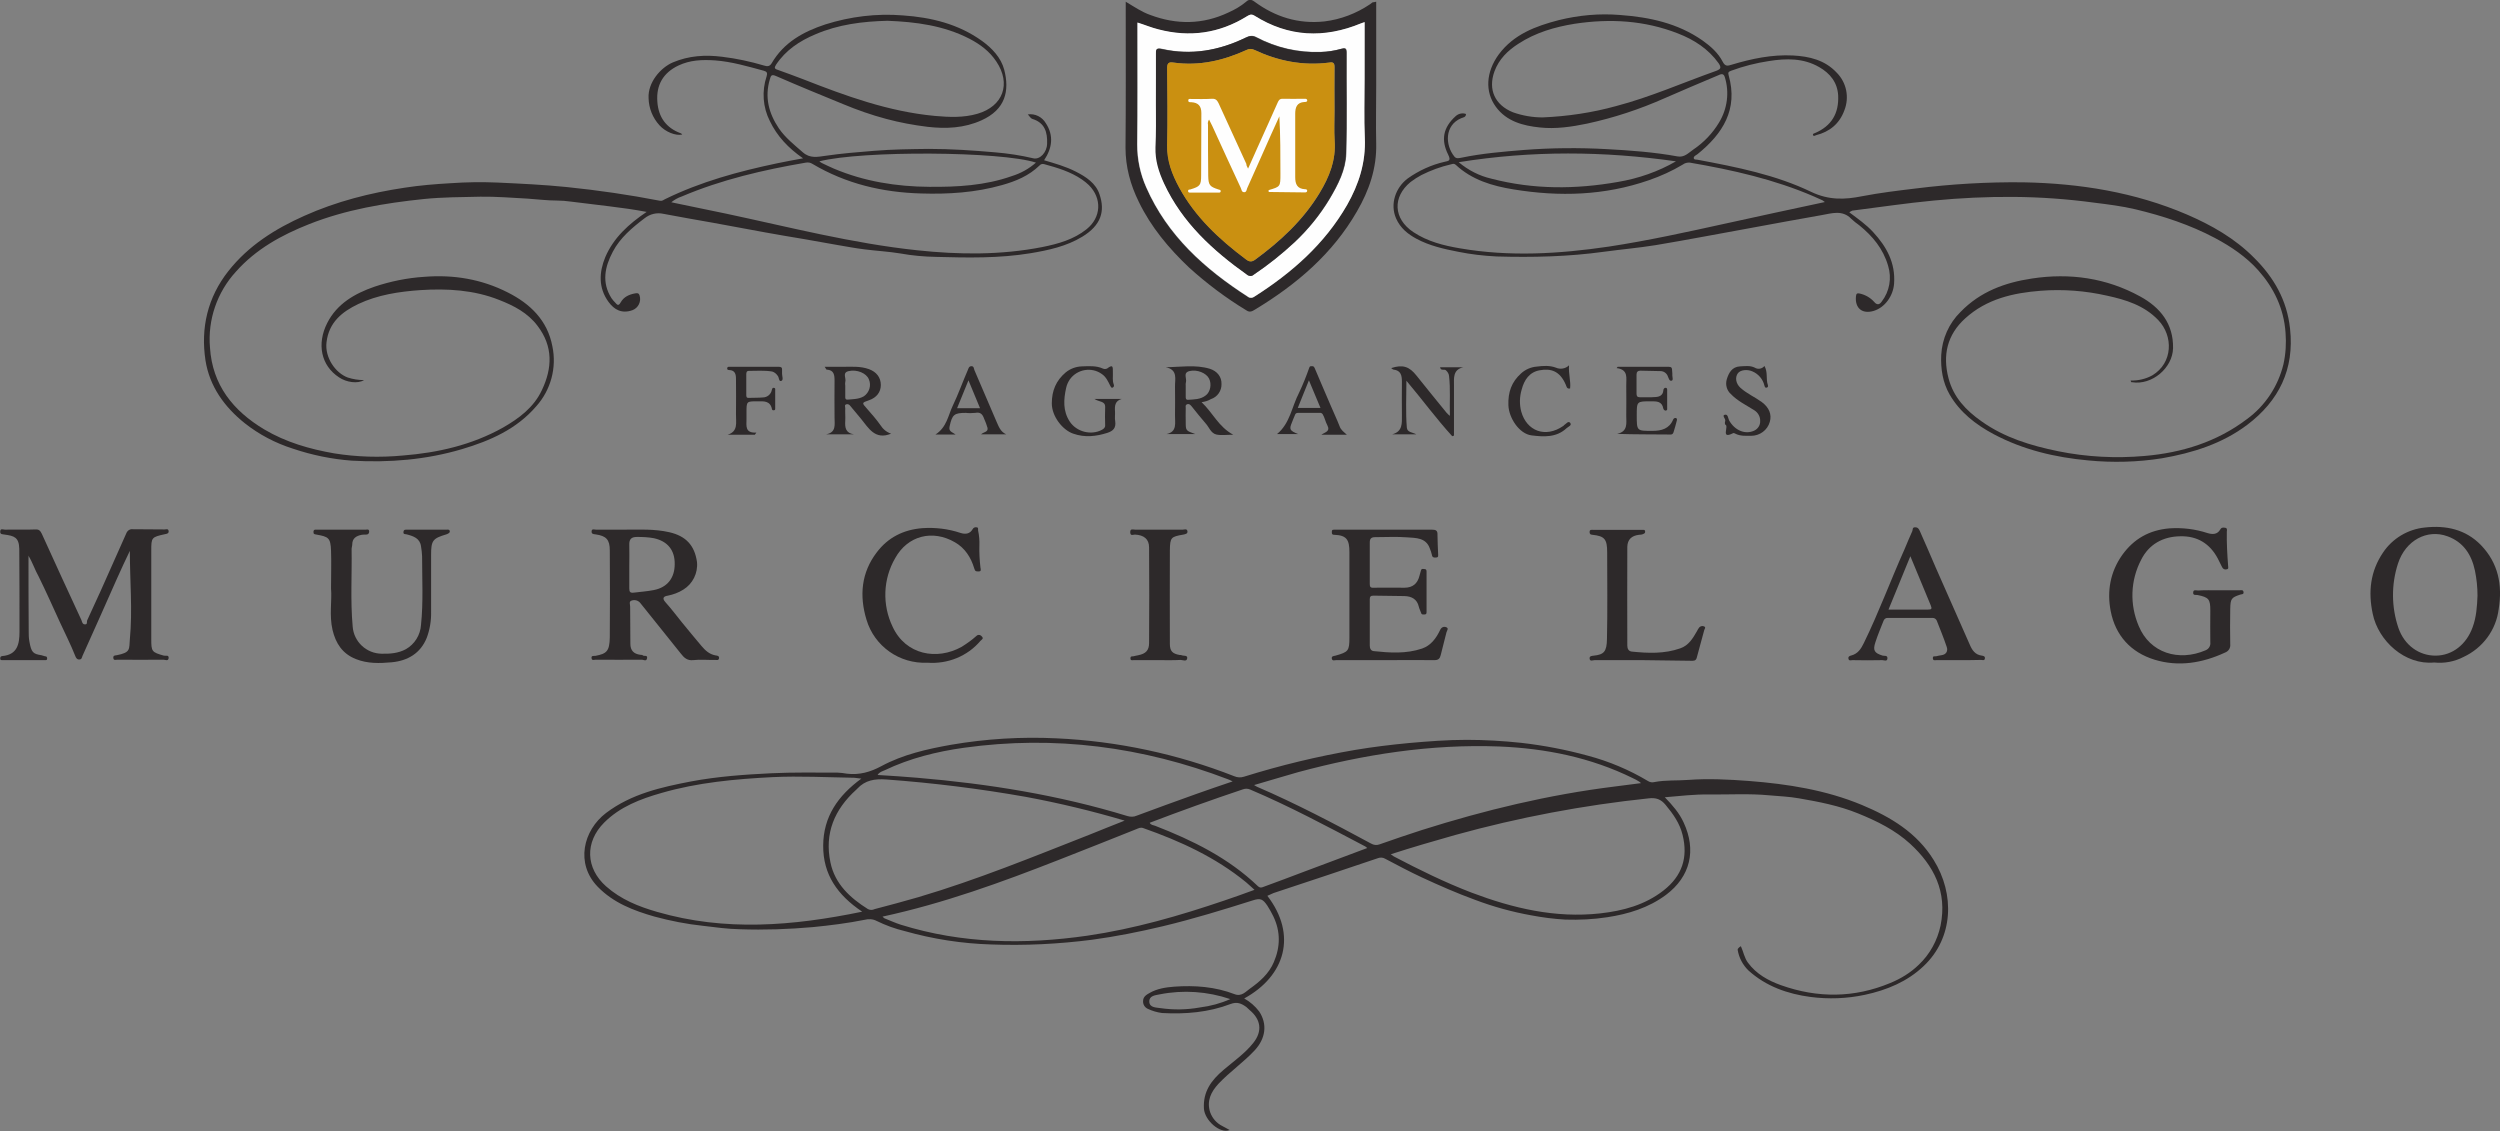 <svg xml:space="preserve" style="enable-background:new 0 0 1166.8 527.9;" viewBox="0 0 1166.8 527.9" y="0px" x="0px" xmlns:xlink="http://www.w3.org/1999/xlink" xmlns="http://www.w3.org/2000/svg" id="Layer_1" version="1.1">
<rect x="0" y="0" width="1166.8" height="527.9" fill="#808080" stroke="none"/>
<style type="text/css">
	.st0{fill:#2D292A;}
	.st1{fill:#CA9011;}
	.st2{fill:#FEFEFE;}
</style>
<path d="M812.5,441.6c1.2,2.6,1.6,5.4,3.3,7.7c3.9,5.3,9.5,8.4,15.4,10.5c17.1,6.1,34.2,6,51-1c4.9-2,9.5-4.8,13.3-8.5
	c5.2-4.9,8.7-11.3,10.2-18.3c3.2-15.8-3.1-28-14.2-38.2c-7-6.4-15.5-10.6-24.4-14.2s-18.2-5.4-27.5-7c-4.5-0.8-9.2-1-13.8-1.4
	c-9.4-0.9-18.8-0.3-28.3-0.4c-6.7-0.1-13.4,0.7-20.5,1.3c3.6,3.7,6.8,7.4,8.8,11.8c6,12.9,3.2,25.2-8.3,33.8
	c-8.1,6-17.5,8.9-27.4,10.4c-6.5,1-13,1.3-19.5,1.1c-5.4-0.3-10.7-1-16-2c-8.9-1.6-17.6-4-26.1-7.2c-8.5-3.1-16.7-6.7-24.9-10.5
	c-5.8-2.7-11.4-5.7-17.1-8.7c-1-0.6-2.2-0.7-3.3-0.3c-16.2,5.5-32.5,10.9-48.8,16.3c-1,0.4-1.9,0.8-2.9,1.3
	c14,18.2,8.4,37.4-10.8,47.9c2.7,1.5,5.1,3.6,7,6.1c3.9,5.9,3,12.6-2.1,18.1s-11.6,10-16.9,15.6c-3.5,3.8-5.6,8-3.9,13.3
	c1,2.8,3,5.1,5.6,6.4c1.2,0.7,2.3,1.3,3.5,1.9c-4.5,1.9-11.6-4.5-12-9.9c-0.5-8,3.4-13.3,9.2-18.2c4.7-4,9.9-7.6,13.8-12.5
	c4.5-5.6,3.5-11.1-1.7-15.4c-0.5-0.4-1-1-1.5-1.4c-2.2-1.6-4.3-2.6-7.4-1.4c-10.2,3.9-21,4.8-31.9,4.2c-2.4-0.3-4.7-1-6.8-2
	c-1.4-0.7-2.2-2.1-2.1-3.6c0-2.1,1.7-3,3.1-3.8c3.5-2,7.5-2.6,11.4-2.9c9.6-0.7,19.1,0,28.2,3.5c3.3,1.3,5.3-1.3,7.2-2.6
	c4.5-3.2,8.8-6.9,11.1-12.3c3.1-7.2,3.2-14.3-0.2-21.4c-0.8-1.7-1.8-3.4-2.8-5c-2.1-3.1-3.2-3.6-6.7-2.5
	c-13.9,4.4-27.9,8.7-42.1,12.1c-10.9,2.6-21.9,4.8-33,6.3c-15.6,2-31.4,2.8-47.1,2.2c-13.6-0.4-27.1-2.5-40.2-6.2
	c-4.6-1.1-9-2.7-13.3-4.8c-1.7-0.9-3.7-1-5.6-0.5c-8,1.6-16,2.6-24.1,3.4c-11.3,1-22.7,1.4-34,1c-5.8-0.1-11.5-0.9-17.3-1.6
	c-7.6-0.8-15.2-2.3-22.6-4.3c-9.8-2.8-19.2-6.4-26.5-13.9c-10.5-10.8-6.9-26.3,3.9-34.5c11.8-8.9,25.7-12,39.7-14.7
	c12.3-2.3,24.8-3.2,37.3-3.8c10.3-0.5,20.7-0.3,31-0.3c1.5,0.1,2.9,0.2,4.4,0.5c5.8,0.7,11-0.8,16-3.5c10.2-5.5,21.4-8,32.6-10
	c16.3-2.8,32.8-3.8,49.2-3c28.4,1.3,56.5,7.3,83,17.7c1.4,0.6,3,0.7,4.5,0.2c17-5.3,34.3-9.5,51.9-12.5c8.3-1.4,16.6-2.4,25-3.2
	c9-0.8,18-1.5,27-1.5c8.5,0,17,0.5,25.5,1.4c10.5,1.2,20.9,3.2,31.1,6c9.8,2.6,19.3,6.6,28,11.8c0.9,0.6,2,0.8,3.1,0.5
	c5.2-1,10.5-0.6,15.8-1c9.4-0.7,18.9-0.2,28.3,0.5c18,1.4,35.9,4.2,52.7,11.2c13.4,5.6,25.6,12.9,33.5,25.7
	c9.9,15.9,9.3,36.3-4.7,49.5c-7.7,7.3-17.2,11.2-27.4,13.4c-8.4,1.8-17,2.1-25.4,1c-10.6-1.4-20.7-4.9-28.9-12.3
	c-2.7-2.6-4.5-6-5.1-9.7C810.9,442.9,811.5,442.2,812.5,441.6z M402.4,425.5c-11.5-7.7-18.3-17.3-18.2-30.9
	c0.1-13.5,6.9-23.2,17.8-31.2c-1.5-0.2-2.4-0.3-3.3-0.4c-12.7-0.2-25.4-0.9-38.1-0.3c-17.5,0.9-35,2.5-51.9,7.4
	c-9.8,2.8-19.3,6.4-26.7,13.8c-9.1,9.1-8.7,21.3,0.9,29.8c6.9,6.1,15.1,9.4,23.8,11.9C338.4,434.8,370,432.2,402.4,425.5z
	 M524.9,383c-15.2-4.5-30.6-8.2-46.2-11.1c-21.5-3.8-43.2-6.5-65-8.1c-5.4-0.4-9.9,0.3-13.6,4.3c-0.1,0.1-0.3,0.3-0.4,0.4
	c-10.2,9.2-15,20.4-12.1,34.1c2.1,10,9.2,16.5,17.5,21.7c1,0.5,2.1,0.5,3.1,0c6.8-1.8,13.7-3.6,20.5-5.6
	c27.4-8.1,53.7-18.9,80.2-29.3C513.9,387.4,519,385.3,524.9,383L524.9,383z M649.1,398.7c0.5,0.4,0.9,0.7,1.4,1
	c11.8,6.2,23.8,12.1,36.3,16.9c19.3,7.3,39.1,12,60,9.7c10.7-1.2,20.9-3.9,29.6-10.7s11.5-15.4,8.9-25.9c-1.3-5.4-4.4-9.8-7.9-14
	c-2.2-2.7-4.5-3.5-7.9-3.1c-30.5,3.2-60.7,8.9-90.3,17.1C669.3,392.5,659.3,395.4,649.1,398.7L649.1,398.7z M411.9,427.8
	c0.5,0.5,0.7,0.7,0.9,0.8c2.6,1,5.1,2.2,7.7,3c28.6,8.9,57.7,9.3,87,5.1c21.9-3.2,43-9.3,63.9-16.4c4.6-1.5,9.1-3.2,14.1-5
	c-1.6-1.4-2.7-2.5-3.9-3.5c-14.3-11.7-30.7-19.2-48-25.3c-1.3-0.5-2.3,0.1-3.3,0.5c-12,4.8-24.1,9.6-36.1,14.3
	C467.4,411.8,440.5,421.6,411.9,427.8L411.9,427.8z M585.3,366.4c1,0.6,1.3,0.8,1.6,0.9c18.1,7.8,35.6,17,53,26.4
	c1.2,0.7,2.6,0.9,3.9,0.4c6.6-2.3,13.2-4.6,19.8-6.7c29.4-9.3,59.2-16.5,89.9-20.3c4-0.5,8-1,12.4-1.6c-0.7-0.6-0.9-0.8-1.2-0.9
	c-0.8-0.5-1.7-1-2.6-1.4c-19.7-9.7-40.7-13.9-62.4-14.8c-31.9-1.2-63.1,3.7-93.9,12C599.3,362.2,592.7,364.3,585.3,366.4
	L585.3,366.4z M575.3,364.7c-1-0.5-1.6-0.8-2.2-1c-39.8-15.2-80.9-20.6-123.2-14.7c-12.8,1.8-25.3,4.9-37,10.5
	c-1.1,0.5-2.5,0.8-3.3,2.2c3.3,0.2,6.3,0.4,9.4,0.6c3,0.2,6.1,0.5,9.1,0.7c33.3,2.8,66.2,8.1,98.2,17.9c1.4,0.4,2.9,0.4,4.2-0.2
	c9.3-3.4,18.6-6.9,28-10.2C564,368.5,569.5,366.7,575.3,364.7L575.3,364.7z M536.6,384c0.5,1.1,1.7,1.1,2.5,1.4
	c17.5,6.8,34.2,15,48,28.2c1.1,1,1.9,0.6,2.9,0.2c6.3-2.3,12.7-4.7,19-7.1l29.1-10.9c-0.3-0.3-0.6-0.6-1-0.8
	c-17.7-9.3-35.2-18.7-53.6-26.5c-1.1-0.5-2.3-0.5-3.4-0.1C565.5,373.3,551,378.5,536.6,384z M574.2,466.3c-10.6-3.6-22-4.4-33-2.2
	c-2,0.4-4.9,0.6-4.8,3.4s3.1,2.7,5.1,3c6.2,0.9,12.4,0.8,18.5-0.3C564.9,469.6,569.7,468.3,574.2,466.3L574.2,466.3z" class="st0"></path>
<path d="M301.8,98.9c-5.8-1.1-11.5-1.9-17.3-2.6c-6-0.7-12-1.5-18-2.2c-2.2-0.3-4.4-0.5-6.6-0.5
	c-4.6,0-9.1-0.6-13.7-0.9c-7.3-0.4-14.7-1-22-0.9c-8.8,0.2-17.7,0.2-26.5,1.1c-18.2,1.9-36.2,4.9-53.4,11.7
	c-12.9,5.1-24.9,11.7-34.2,22.2c-8.8,9.6-13.2,22.5-12.1,35.4c1.1,17.5,10.8,29.5,25.3,38.2c10.1,6,21.2,9.2,32.7,11.2
	c10.6,1.7,21.3,2,32,1c16.4-1.3,32.2-4.9,46.7-13c7.5-4.3,14.4-9.4,18.2-17.5c4.9-10.3,5.3-20.4-2-30c-4.6-6.1-11-9.4-17.9-12.1
	c-11.8-4.7-24.3-5.4-36.8-4.6c-10,0.7-19.9,2.2-29,6.5c-7.5,3.6-13.7,8.5-14.8,17.8c-0.9,7.2,4.2,14.4,9.9,16.5
	c2.5,0.8,5,1.2,7.6,1.2c-2.9,1.8-8.2,1.1-11.7-1.3c-8.4-5.5-10.4-15.6-5.5-25.3c4.6-9.1,12.9-13.8,22.1-17
	c7.5-2.5,15.3-4.1,23.2-4.6c13.8-1.1,26.8,1.1,39,7.3c10.5,5.3,18.5,13,20.8,25.1c2.1,10-0.7,20.4-7.5,28
	c-9.2,10.7-21.5,16.1-34.6,20c-16.8,5-34,6.4-51.5,5.4c-9.4-0.7-18.6-2.6-27.5-5.6c-8.2-2.6-15.8-6.6-22.5-11.9
	c-9.5-7.6-16.4-17.2-18.3-29.3c-2.3-15.2,1-29.4,10.7-41.7c9.4-11.9,21.8-19.7,35.5-25.8c15-6.7,30.7-10.7,46.8-13.1
	c7.1-1.1,14.4-1.7,21.6-2.1c7.2-0.5,14.3-0.6,21.5-0.3c10.8,0.5,21.7,1,32.5,2.1c14.6,1.5,29.1,3.6,43.5,6.4
	c1.1,0.2,1.7-0.4,2.3-0.7c16.7-8.2,34.4-13,52.5-16.8c3.8-0.8,7.6-1.5,12-2.3c-6.9-4.8-12.1-10.3-15.5-17.4
	c-3.3-6.5-3.8-14-1.5-20.9c0.5-1.6,0.1-2.2-1.4-2.6c-7.4-2-14.8-4.2-22.6-4.8c-6.1-0.4-11.7-0.2-17.2,2.4
	c-7.1,3.4-10.4,9.1-9.8,16.9c0.5,7.2,4.1,12.2,10.9,14.7c0.3,0.1,0.5,0.3,0.7,0.6c-3,0.7-7.8-1.2-10.6-4.3c-3.2-3.5-5-8-5.1-12.7
	c-0.4-7.2,5.5-14.2,11.4-16.7c7.4-3.1,15-3.6,22.9-2.6c6.7,0.8,13.2,2.2,19.6,4.1c1.3,0.4,2.5,0.6,3.5-1
	c5.7-9.8,14.8-14.8,25.1-18.2c11.7-3.7,24-5.2,36.2-4.2c13.2,0.9,25.9,4,36.9,11.9c4.7,3.4,8.9,7.8,10.4,13.5
	c2.5,9.7,0.7,18.5-10.7,23.6c-8,3.6-16.4,4-25.1,3c-6.5-0.8-13-2-19.3-3.7c-6.8-1.8-13.6-4.2-20.1-6.9c-10.5-4.3-21-8.6-31.3-13.1
	c-2.1-0.9-2.4-0.3-2.9,1.5c-2.5,8.4-0.5,15.9,4.2,22.9c3,4.4,7.2,7.7,11.2,11.2c3.4,3,7,2.1,10.7,1.6c7.5-1.1,15-1.7,22.5-2.3
	c8.5-0.7,17.1-0.8,25.6-0.9c10.3,0,20.6,0.7,30.9,1.6c6,0.5,12,1.4,17.9,2.8c3,0.7,6.3-2.7,6.4-6.8c0.2-5.3-1-9.8-6.9-11.6
	c-0.7-0.2-1.2-1.1-2.1-2.1c3.4-0.5,6.7,1.2,8.4,4.1c3.8,5.8,3,11.6-0.8,17.3c5.1,1.5,10.1,2.9,14.8,5.3s9.4,5.4,11.1,10.7
	c2.6,7.7,0.8,14.3-8.1,19.7c-7.4,4.5-15.8,6.3-24.2,7.7c-14.6,2.4-29.3,2.1-44,1.7c-5.6-0.1-11.2-0.6-16.7-1.6
	c-5.5-0.9-11.1-1.2-16.6-1.9c-4.2-0.5-8.3-1.3-12.5-2c-5.3-0.9-10.5-1.9-15.8-2.8c-6-1-12-2-18-3.1c-8.1-1.5-16.3-3-24.4-4.5
	c-7.8-1.4-15.5-2.7-23.3-4.2c-3.1-0.7-6.3,0.1-8.8,2.1c-5.8,4.4-11.4,9.1-14.8,15.6c-3.7,7-5.3,14.3-0.6,21.7c0.5,0.7,1.1,1.4,1.7,2
	c0.9,1,1.5,1.9,2.6-0.1c1.4-2.5,3.9-3.7,6.9-4.2c1.2-0.2,1.6,0.1,1.9,1c0.9,2.8-0.6,5.9-3.4,6.9c-4.9,1.7-8.4-0.2-11.1-3.9
	c-4.8-6.6-4.4-13.9-1.5-20.9C286.4,110.9,293.5,104.5,301.8,98.9z M313.3,94.4l3.8,0.8c7.2,1.5,14.5,3,21.7,4.5
	c29.6,6.3,59,13.9,89.2,17.1c19.6,2.1,39.1,2.3,58.5-1.5c7.4-1.5,14.6-3.5,20.6-8.3c6.9-5.5,7.3-14.4,1.1-20.6c-1-1-2.1-1.8-3.2-2.6
	c-5.4-3.7-11.5-5.5-17.7-7.2c-0.8-0.2-1.6,0-2.1,0.6c-4.9,4.8-11.1,7.4-17.6,9.2c-12.3,3.5-25,4.3-37.7,3.9
	c-18-0.5-35-4.5-50.7-13.8c-0.9-0.6-2-0.8-3.1-0.6c-19.8,3.4-39.3,7.9-57.9,15.8C316.4,92.3,314.8,93.2,313.3,94.4L313.3,94.4z
	 M414.2,9.7c-11.7,0.3-22.9,1.7-33.6,6.3c-7.4,3.1-13.9,7.4-18.4,14.2c-0.8,1.3-0.9,1.9,0.8,2.4c4,1.4,7.9,2.9,11.9,4.4
	c19.9,7.8,39.9,15.1,61.4,17.1c6.7,0.6,13.4,0.9,19.9-1c12-3.5,15.8-14,8.8-24.4c-3.1-4.7-7.5-8-12.5-10.6
	C440.5,11.9,427.4,10.2,414.2,9.7L414.2,9.7z M382.4,75.3c0.4,0.3,0.8,0.6,1.2,0.8c1.9,0.9,3.7,1.8,5.6,2.6
	c14.2,6,29.2,8.4,44.6,8.5c13,0.1,26-0.6,38.4-5c4.2-1.3,8-3.4,11.3-6.3C467.3,70.6,402.4,70.2,382.4,75.3z" class="st0"></path>
<path d="M994.4,177.6c3.5,0.1,7-0.7,10.1-2.4c9.7-5.8,9.9-18.4,2.8-25.8c-6.6-6.9-15.2-9.5-23.9-11.4
	c-10.1-2.3-20.6-3.1-30.9-2.3c-12.9,1-25.3,3.8-35.3,12.9c-8.4,7.6-10.6,17.1-7.8,27.9c2.3,8.9,8.2,15.1,15.5,20.2
	c10.7,7.6,23,11.3,35.7,13.9c13.3,2.7,26.9,3.4,40.4,2.2c17.3-1.5,33.6-6.5,47.7-17.2c8.5-6.2,14.5-15.3,17-25.5
	c1.1-4.9,1.4-9.9,1-14.9c-0.8-11.3-5.5-20.9-12.7-29c-5.6-6.3-12.7-11.1-20.2-15.1c-11.7-6.2-24.2-10.3-37.1-13.4
	c-6.3-1.5-12.8-2.3-19.2-3.1c-12.5-1.7-25.1-2.6-37.7-2.7c-12.4-0.1-24.9,0.5-37.3,1.7c-12.7,1.2-25.3,3.1-38,4.7
	c-0.5,0.2-1,0.5-1.4,0.8c4,3,7.9,5.7,11.1,9.2c6.3,6.8,10.5,14.4,9.8,24.1c-0.4,5.6-4.2,11.1-9.5,12.7c-5.3,1.6-8.8-1.2-8.3-6.7
	c0.1-1.3,0.5-1.7,1.8-1.4c2.6,0.6,4.9,1.9,6.7,3.9c1.4,1.7,2.6,1.2,3.5-0.1c3.7-4.8,4.8-11,3-16.8c-2.3-7.9-7.2-13.8-13.5-18.9
	c-1.3-0.9-2.4-1.8-3.6-2.9c-4.2-4.4-9.2-2.6-13.9-1.8c-10.8,1.9-21.7,3.9-32.5,5.9c-15,2.7-29.9,5.6-44.9,8.1
	c-8,1.3-16.1,2-24.2,3.1c-16.6,2.3-33.3,2.7-50.1,2.2c-6.1-0.3-12.1-1-18-2.2c-6.7-1.3-13.3-2.8-19.3-6c-4.1-2.2-7.6-5-9.6-9.5
	c-3-6.8-0.2-14.5,5.4-18.7c5.2-3.7,11.1-6.4,17.3-7.8c1.6-0.4,3.1-0.3,1.6-3.3c-3.4-6.8-2.5-12.6,3.5-18c1.3-1.2,3.2-1.6,4.8-1
	c0,1.6-1.4,1.6-2.3,2c-7.7,3.3-7.5,12.5-3.1,17.9c0.9,1.1,2.2,0.7,3.3,0.5c9.6-2,19.3-2.8,29.1-3.6c12.9-1,25.8-1.1,38.6-0.4
	c11.1,0.6,22.2,1.4,33.1,3.4c3.2,0.6,5.1-1.6,7.4-3.2c4.9-3.3,9-7.6,12-12.6c3.9-6.4,4.9-14.1,2.7-21.2c-0.6-2-1.9-1.4-3.2-0.8
	c-8.3,3.5-16.6,7-24.8,10.6c-11.7,5.2-23.8,9.2-36.3,11.9c-7.2,1.5-14.7,2.6-22,1.8c-7.8-0.8-15.6-2.8-20.6-9.7
	c-5.1-7-4.6-16.2,1.4-24.4c7-9.4,17.2-13.2,28-16c9.3-2.3,19-3.2,28.6-2.4c13.7,1,26.9,3.8,38.5,11.9c3.8,2.7,7.3,5.8,9.4,9.9
	c1.2,2.3,2.3,2,4.2,1.4c9.3-2.8,18.8-4.8,28.6-4.3c7.6,0.4,14.9,2.1,20.4,8c4.6,4.6,6,11.5,3.6,17.6c-2.3,6.3-6.9,10-13.2,11.6
	c-0.4,0.1-1.1,0.7-1.4,0s0.4-0.8,0.9-1c7.7-3.3,11.2-9.2,10.8-17.5c-0.3-6.1-3.8-10.4-8.9-13.3c-7.3-4.2-15.3-4.1-23.4-2.8
	c-6,0.9-11.9,2.4-17.6,4.5c-1.3,0.5-1.6,0.8-1.2,2.2c4.5,15.9-2.8,27.3-14.6,36.8c-0.7,0.5-1.8,0.9-1.7,1.8s1.3,0.6,2,0.8
	c18.1,3.4,36.3,7,52.9,15c8.2,3.9,15.6,3.6,23.6,2c8.3-1.6,16.6-2.6,24.9-3.6c16.7-2.1,33.6-3.1,50.5-2.9c26.3,0.5,51.9,4.6,76.2,15
	c11.6,5,22.5,11.2,31.4,20.2c9.2,9.1,15.4,19.8,16.8,33.1c2.1,19-5.2,33.7-20,44.9c-11.7,8.8-25.4,13.1-39.8,15.6
	c-11.3,1.8-22.9,2.1-34.3,1c-15.4-1.4-30.4-4.9-44.3-12.3c-8.4-4.5-15.7-10.2-20.5-18.5c-3.2-5.6-4.2-11.9-3.9-18.4
	c0.4-7.6,3.6-14.8,9-20.1c9.2-9.5,20.7-13.7,33.3-15.6c17.7-2.7,34.8-0.3,50.6,8.4c9.3,5.1,15.5,12.7,15.3,24.1
	c-0.2,9.3-9.9,17.4-19.1,15.9C995,178.5,994.6,178.5,994.4,177.6z M851.7,94.3c-0.4-0.3-0.7-0.5-1.1-0.8c-1.3-0.6-2.7-1.2-4-1.8
	c-18.5-8-38.1-12.4-57.9-15.8c-1.2-0.1-2.4,0.2-3.3,0.9c-5,3-10.3,5.4-15.8,7.3c-20.7,7.2-41.8,7.8-63.2,4.3
	c-9.9-1.6-19.4-4.4-27-11.5c-0.8-0.7-1.4-0.4-2.2-0.2c-4.8,1.1-9.4,2.8-13.8,5c-1.7,0.9-3.4,2-5,3.2c-8.6,7-8.1,17.2,1.2,23.4
	c6.6,4.4,14.1,6.3,21.8,7.6c23.2,4,46.3,2.6,69.4-0.8c18.4-2.8,36.5-6.8,54.7-10.8C820.7,100.9,836,97.7,851.7,94.3z M720,54.8
	c11.6-0.5,23.1-2.2,34.3-5.3c16-4.2,31.1-10.9,46.6-16.4c2.4-0.9,2.5-1.6,1.2-3.6c-4.8-6.7-11.5-11-19-13.9
	c-15.6-6.1-31.7-7-48.2-4.5c-9.3,1.5-18.2,4.1-26.2,9.3c-5,3.2-9.1,7.2-11.2,12.9c-3.1,8.5,0.2,15.7,8.6,19.1
	C710.6,54,715.3,54.8,720,54.8z M782.2,75.3c-33.6-4.8-67.1-5.1-101.4,0.4c4.4,3.7,9.6,6.4,15.3,7.7c19.6,5.1,39.3,5,59.1,1.5
	C764.7,83.3,773.9,80.1,782.2,75.3z" class="st0"></path>
<path d="M642.3,0.8v39.5c0,8.9-0.2,17.7,0,26.6c0.3,11.6-3.3,22-9,31.8c-11.4,19.8-28.2,34.1-47.6,45.8
	c-1.3,0.8-2.4,1.4-3.9,0.4c-9.6-5.8-18.5-12.5-26.8-20c-9.5-9-17.8-18.9-23.5-30.7c-3.9-7.9-6.2-16.3-6.2-25.3
	c0.2-21.5,0.1-42.9,0.1-64.4V0.8c4,2.4,7.5,4.8,11.5,6.2c12.3,4.6,24.5,4.5,36.5-1.2c2.9-1.3,5.7-2.9,8.2-5c1.2-1.1,2.3-1.2,3.8-0.1
	c9.7,7.2,20.6,10.6,32.7,9.3c7.6-0.9,14.9-3.7,21.3-8c0.4-0.3,0.8-0.6,1.2-0.9C641.1,1.1,641.7,0.9,642.3,0.8z M636.9,10.4
	c-0.8,0.2-1.3,0.4-1.8,0.6c-17.2,7.1-33.8,6.4-49.7-3.6c-1.6-1-2.5-0.3-3.7,0.4c-12.8,7.9-26.6,9.8-41.1,6c-3.2-0.8-6.3-2.1-9.8-3.2
	v3.4c0,17.8,0.1,35.6-0.1,53.5c-0.1,6.9,1.4,13.7,4.2,20c9.9,22.6,27.3,38.1,47.5,51.1c0.9,0.7,2.1,0.6,3-0.1
	c17.5-11.1,32.8-24.5,43.2-42.7c5.6-9.7,8.9-20,8.3-31.4c-0.4-9.1-0.1-18.3-0.1-27.5L636.9,10.4z" class="st0"></path>
<path d="M13.3,259.4c0,11.7,0,23.5,0.1,35.2c0,1.6,0,3.1,0.3,4.7c0.9,5.3,1.8,5.9,5.6,6.5c0.6,0.1,1.1,0.4,1.7,0.5
	c0.8,0,1,0.4,1,1.1c0,0.7-0.5,0.7-1,0.7H1.1c-0.5,0-1,0-1-0.7s0.2-1.1,0.9-1.2c7.1-0.6,8.1-5.6,8.1-11.3c0-12.9,0-25.8-0.1-38.7
	c-0.1-5.5-2.5-6.1-6.8-6.7c-1-0.2-2.1,0-2.1-1.3c0-1.8,1.4-1,2.2-1c4.7-0.1,9.5,0.1,14.2-0.1c1.7-0.1,2.3,0.6,3,2
	c6.1,13.5,12.3,26.9,18.5,40.3c0.3,0.7,0.4,1.9,1.5,2c1.5,0.2,0.9-1.3,1.2-1.9c4.3-9.2,8.5-18.6,12.6-27.9c1.9-4.2,3.8-8.5,5.7-12.8
	c0.5-1.2,1.7-2,3-1.8c4.9,0.1,9.9,0,14.8,0.1c0.7,0,1.7-0.5,1.9,0.7s-1,1.4-1.7,1.5c-6.3,1.4-6.4,1.5-6.4,7.8v41.1
	c0,5.9,0.2,6.2,5.9,7.8c0.8,0.2,2.4-0.5,2.2,1.2c-0.2,1.5-1.6,0.7-2.4,0.7c-7.2,0.1-14.4,0-21.6,0c-0.6,0-1.7,0.5-1.8-0.8
	c-0.2-1.3,1-1.2,1.6-1.3c6.6-1.3,5.7-2.8,6.1-7.4c1.3-13.7,0-27.4,0-41.3c-2,4.2-4,8.4-5.9,12.7c-5.4,12.1-10.7,24.2-16.2,36.3
	c-0.3,0.7-0.3,1.8-1.7,1.7c-1.1-0.1-1.4-1-1.7-1.7c-2.1-5.3-4.7-10.4-7.1-15.6c-3.3-7.2-6.5-14.4-10-21.5
	C16.3,266,15.2,262.5,13.3,259.4l0.2-0.1L13.3,259.4z" class="st0"></path>
<path d="M291.3,247.2c7.1,0,14.1-0.4,21.1,1.2c7.8,1.8,11.8,6.2,12.9,13.9c0.5,5.2-2,10.2-6.4,12.9
	c-2.2,1.4-4.7,2.3-7.2,2.8c-1.9,0.3-2.9,1.1-1.1,3.1c2.7,3,5.1,6.2,7.6,9.3c3,3.7,6.1,7.4,9.2,11.1c1.8,2.1,3.7,3.9,6.6,4.4
	c0.6,0.1,1.7,0.1,1.6,1.3c-0.2,1.2-1.2,0.8-1.8,0.8c-3.5,0.1-6.9-0.3-10.3,0.1c-2.8,0.3-4.3-1.2-5.7-3c-6.3-7.9-12.7-15.8-19-23.7
	c-1-1.2-2.6-1.6-4-1.1c-1.4,0.4-0.7,1.8-0.7,2.8c0,5.8,0.1,11.6,0.1,17.4c0,3.1,1.6,4.7,4.6,5.1c0.4,0.1,0.9,0,1.1,0.2
	c0.6,0.7,2.4-0.3,2.1,1.4c-0.3,1.7-1.6,0.7-2.4,0.7c-7.2,0.1-14.4,0-21.6,0c-0.7,0-1.7,0.5-1.9-0.6c-0.3-1.5,1.1-1.1,1.8-1.2
	c5.2-1,6.6-2.1,6.7-8.7c0.1-13.5,0.1-27,0-40.5c0-5-1.6-6.8-6.7-7.5c-1-0.1-1.8-0.2-1.8-1.3c0-1.5,1.3-0.9,2-0.9
	C282.2,247.2,286.7,247.2,291.3,247.2z M293.7,264.1c0,3.5,0,7.1,0,10.6c0,1.6,0.5,2.1,2.1,1.9c3.1-0.4,6.3-0.6,9.3-1.2
	c6.3-1.2,9.8-5.6,9.8-12.1c0.1-6.5-3.3-10.7-9.7-12.1c-2.6-0.5-5.3-0.6-7.9-0.6c-2.6,0-3.7,1-3.6,3.7
	C293.8,257.6,293.7,260.9,293.7,264.1z" class="st0"></path>
<path d="M1136.1,309.2c-13.7,1.3-26.1-10.1-28.7-22.7c-2.2-10.3-1.1-19.9,4.8-28.6c4.4-6.6,11.6-10.9,19.5-11.7
	c9.8-1.1,19,0.8,26.2,8.2c8.1,8.4,10.1,18.6,8.3,29.8c-1.2,9.8-7.4,18.2-16.4,22.4C1145.6,308.8,1140.8,309.7,1136.1,309.2z
	 M1156.3,278c0-3.9-0.4-7.8-1.2-11.7c-1.6-7.5-5.4-13.3-12.8-16c-9.5-3.5-19.6,1.9-23.1,12.7c-3.2,9.8-3.1,20.4,0.2,30.1
	c2.8,8.1,9.7,13,17.5,12.9c7.7-0.1,14.2-5.2,17.1-13.2C1155.8,288,1156.1,282.9,1156.3,278L1156.3,278z" class="st0"></path>
<path d="M1035.4,275.5c3.2,0,6.5,0,9.8,0c0.7,0,1.7-0.4,1.9,0.8c0.2,1.2-0.9,1-1.5,1.2c-4.2,1.4-4.6,1.9-4.7,6.7
	c-0.1,5.5-0.1,11,0,16.5c0.2,1.7-0.8,3.3-2.5,3.9c-10.6,4.9-21.7,6.7-32.8,3.3s-18.3-11.3-20.5-22.7c-1.8-9.3-0.2-18.3,5.4-26.2
	c5.4-7.5,12.6-11.6,22-12.4c6-0.4,12,0.3,17.8,2.2c2.4,0.7,4.5,0.7,5.9-1.6c0.6-1.1,1.3-1,2.2-0.9c1.2,0.1,1,1.1,0.9,1.8
	c-0.1,5.3,0.2,10.6,0.6,15.9c0,0.6,0.4,1.5-0.6,1.7c-0.9,0.3-1.8-0.1-2.2-1c0,0,0,0,0,0c-0.6-1.3-1.3-2.7-2-4
	c-3.7-7-9.6-10.6-17.5-10.4c-8.2,0.1-14.7,3.8-18.3,11c-5,9.6-5.4,20.9-1.1,30.9c5.2,12.6,18.7,16.7,31.2,11.3
	c1.5-0.6,2.4-2.1,2.2-3.7c-0.1-4.9,0-9.8,0-14.8c0-5.4-0.7-6.2-6-7.3c-0.7-0.1-2.1,0.3-2-1.1c0-1.6,1.4-1,2.3-1
	C1029.1,275.4,1032.3,275.5,1035.4,275.5z" class="st0"></path>
<path d="M646.7,308.1c-7.7,0-15.4,0-23.1,0c-0.7,0-1.7,0.5-2-0.6c-0.3-1.4,1-1.3,1.7-1.5c6-1.7,6.5-2.2,6.5-8.4
	c0-13.3,0-26.6,0-39.9c0-5.7-1.2-7.9-7.1-8.1c-0.7,0-1.1-0.2-1.1-1s-0.1-1.4,1-1.4c0.5,0,1,0,1.5,0c14.7,0,29.4,0,44.1,0
	c2,0,2.8,0.4,2.7,2.5c0,2.9,0.2,5.9,0.3,8.8c0,0.7,0.3,1.7-1,1.7c-1,0.1-1.7,0-1.9-1.2c-0.2-1-0.6-2.1-1-3.1
	c-1.8-5-6.5-4.8-10.4-5.1c-5-0.4-10-0.1-15.1-0.1c-1.7,0-2.5,0.6-2.5,2.4c0,6.5,0,13,0,19.5c0,1.2,0.3,1.8,1.7,1.7
	c4.8-0.1,9.7,0,14.5,0c3.8,0,6.1-1.9,7-5.6c0.2-0.8,0.5-1.7,0.7-2.5c0.3-1,1.1-0.6,1.7-0.6c0.8,0,0.9,0.6,0.9,1.2
	c0,6.3,0,12.6,0,18.9c0,0.7-0.2,1.1-1,1.1c-0.8,0-1.4,0.1-1.6-0.9c-0.3-0.9-0.8-1.8-1-2.7c-0.8-3.6-3.4-4.9-6.7-5
	c-4.8-0.1-9.7-0.1-14.5-0.2c-1.3,0-1.7,0.5-1.7,1.7c0,7.2,0,14.4,0,21.6c0,1.3,0.5,2.5,1.9,2.6c7.5,0.8,15.1,1.3,22.5-1.2
	c4.1-1.4,6.6-4.8,8.4-8.6c0.6-1.3,1.6-1.8,2.8-1.4c1.4,0.5,0.5,1.5,0.2,2.4c-0.9,3.5-1.8,7.1-2.7,10.7c-0.4,1.6-1.1,2.3-2.9,2.3
	C661.9,308,654.3,308.1,646.7,308.1z" class="st0"></path>
<path d="M154.5,274.6c0-6.8,0.2-12.2,0-17.6c-0.2-6.1-1.3-6.5-6.8-7.5c-0.9-0.2-1.4-0.1-1.4-1.2c0-1.3,0.9-1.1,1.6-1.1
	c7.6,0,15.2,0,22.8,0c0.6,0,1.5-0.4,1.6,0.8c0,0.9-0.4,1.5-1.4,1.5c-0.7,0-1.4,0-2.1,0.1c-2.5,0.5-4.4,1.6-4.4,4.5
	c0,0.7-0.3,1.4-0.3,2c0.2,12.1-0.6,24.2,0.5,36.3c0.5,7.1,6.4,12.6,13.5,12.7c3.9,0.1,7.8-0.2,11.3-2.1c4.1-2.3,6.8-6.6,7.1-11.4
	c1.1-10.6,0.5-21.3,0.5-32c-0.1-1.5-0.2-3.1-0.5-4.6c-0.5-3.8-3.6-4.8-6.7-5.6c-0.7-0.2-1.6,0.1-1.5-1.1s0.9-1.1,1.6-1.1
	c6.2,0,12.4,0,18.6,0c0.5,0,1.2-0.2,1.4,0.6s-0.5,1.1-1.1,1.4c-0.2,0.1-0.4,0.2-0.5,0.2c-6.4,1.9-7.1,2.9-7.1,9.6
	c0,8.9,0,17.7,0,26.6c0.1,4.1-0.6,8.2-2,12c-2.9,7.3-8.9,10.8-16.4,11.5c-5.6,0.5-11.2,0.7-16.7-1.5c-6.3-2.5-9.4-7.3-10.9-13.6
	C153.6,287.2,155,280.2,154.5,274.6z" class="st0"></path>
<path d="M914.1,308.1c-3.5,0-6.9,0-10.3,0c-0.7,0-1.7,0.4-1.7-1c0-1.1,0.9-0.7,1.5-0.8c0.8-0.2,1.7-0.4,2.5-0.5
	c2.3-0.3,3.1-2,2.5-3.8c-1.4-4.2-3.1-8.3-4.7-12.4c-0.4-0.8-1.2-1.3-2.1-1.2c-6.9,0-13.8,0-20.7,0c-0.9-0.1-1.7,0.5-2,1.3
	c-1.3,3.3-2.7,6.6-3.8,10c-1.3,3.9-0.5,5.1,3.4,6.3c0.7,0.2,2.3-0.3,2.2,1.3s-1.6,0.8-2.4,0.8c-4.6,0.1-9.3,0.1-13.9,0
	c-0.7,0-1.7,0.5-1.9-0.7c-0.2-1,0.6-1.3,1.4-1.5c3-0.8,4.5-3.1,5.8-5.8c7-14.3,12.5-29.3,19-43.8c1.2-2.8,2.3-5.6,3.6-8.4
	c0.3-0.6-0.1-1.9,1.4-1.8c1.2,0,1.7,0.8,2.1,1.7c2.5,5.7,5,11.3,7.4,17c5.3,12,10.6,24,15.9,36c1.1,2.6,2.5,4.8,5.7,5.2
	c0.5,0.1,1.5,0.2,1.4,1.2c-0.1,1.3-1.1,0.8-1.8,0.8C921,308.1,917.5,308.1,914.1,308.1z M891.6,259.6l-10.2,24.9
	c6.4,0,12.4,0,18.4,0c1.7,0,2-0.3,1.3-2C898,275,894.9,267.5,891.6,259.6z" class="st0"></path>
<path d="M432.8,309.3c-12.9,0.6-24.7-7.6-28.4-20.1c-3.4-11.2-2.4-22,4.8-31.4c5.2-6.9,12.4-10.6,21.3-11.3
	c6-0.4,12,0.3,17.7,2.2c2.4,0.8,4.5,0.5,5.8-1.8c0.3-0.6,1-0.9,1.7-0.8c1.1,0,0.7,0.9,0.8,1.5c0.5,2.3,0.7,4.7,0.6,7
	c-0.1,3.4,0.1,6.9,0.5,10.3c0.1,0.7,0.6,1.9-1,1.8c-1,0-1.5,0-1.9-1.4c-1.5-5.1-4.3-9.5-9-12.2c-10.5-6.1-22.1-3.1-27.9,7.4
	c-5.7,9.8-6.1,21.8-1.2,32c6.1,13.2,20.7,15.8,32.2,9.4c2.4-1.5,4.7-3.1,6.8-5c0.6-0.7,1.6-0.8,2.3-0.2c0.1,0.1,0.1,0.1,0.2,0.2
	c1.3,1.2,0,1.6-0.5,2.2C451.5,306.3,442.3,310,432.8,309.3z" class="st0"></path>
<path d="M766.7,308.1c-7.5,0-15,0-22.5,0c-0.8,0-2.2,0.8-2.3-0.8c-0.1-1.2,1.2-1.2,2-1.3c4.7-0.5,6-1.9,6.1-7.7
	c0.3-13.5,0.1-27,0.1-40.5c0-6.2-1.2-7.6-6.9-8.2c-0.8-0.1-1.2-0.2-1.3-1.1c-0.1-1.5,0.9-1.2,1.8-1.2c6.5,0,13,0,19.5,0
	c1.2,0,2.4,0,3.5,0c0.5,0,1-0.1,1.1,0.6s-0.1,1-0.8,1.3c-0.6,0.3-1.3,0.4-2,0.4c-3.5,0.4-5.4,2.2-5.5,5.6c-0.1,15.4,0,30.7,0,46.1
	c0,1.5,0.6,2.6,2,2.8c7.7,0.8,15.3,1.1,22.7-1.5c3.9-1.3,5.9-4.7,7.8-8c0.3-0.7,0.7-1.3,1.2-1.9c0.6-0.5,1.5-0.7,2.2-0.3
	c0.9,0.4,0.1,1.2,0,1.7c-1.1,4.3-2.4,8.6-3.5,12.9c-0.4,1.6-1.7,1.4-2.8,1.4L766.7,308.1z" class="st0"></path>
<path d="M540.9,308.1c-3.9,0-7.9,0-11.8,0c-0.6,0-1.5,0.3-1.5-0.8c0-1.2,0.8-0.9,1.4-1s1.5-0.4,2.3-0.5
	c3.4-0.7,5-2.2,5-5.7c0.1-14.9,0.1-29.7,0-44.6c0-3.9-2.4-5.8-6.6-6c-0.8,0-2.1,0.8-2.2-1c-0.1-2,1.4-1.3,2.3-1.3
	c7.4,0,14.8,0,22.2,0c0.7,0,2-0.6,2.2,0.7s-1.1,1.4-1.9,1.6c-5.8,1-6.2,1.3-6.3,7.3c-0.1,14.6,0,29.1,0,43.7c0,3.4,1.2,4.6,4.6,5.2
	c0.2,0,0.4,0,0.6,0c1,0.6,3.1-0.1,2.9,1.5c-0.2,1.8-2.1,0.8-3.1,0.8C547.6,308.2,544.3,308.1,540.9,308.1z" class="st0"></path>
<path d="M415.9,202.4c-7.5,3.1-10.5-2.6-14.1-7c-1.7-2-3.3-4-5-6c-0.4-0.6-1.1-0.9-1.8-0.7c-1,0.3-0.5,1.1-0.5,1.8
	c-0.1,2,0.1,4,0,5.9c-0.2,3.1,0.1,5.7,4,6.3h-12.9c4.8-0.9,3.9-4.6,3.9-7.8c0-5.7-0.1-11.4,0-17.1c0-2.8-0.2-5.1-3.7-5.3
	c-0.2,0-0.3-0.5-0.9-1.3c3,0,5.6,0,8.2,0c4.2,0,8.4-0.4,12.5,1.1c3.5,1.3,5.5,3.9,5.5,7.4c0,3.3-2,5.9-5.5,7.1s-3.4,1.2-1,3.9
	c2.2,2.5,4.4,5,6.3,7.7C412.1,200.3,413.8,201.7,415.9,202.4z M394.5,180c0,1.7,0,3.3,0,5c0,0.8-0.1,1.6,1.2,1.5
	c2.5-0.2,5.1-0.2,7.4-1.5c2.6-1.7,3.7-5.1,2.4-8c-1.1-2.8-5.5-4.7-9.4-3.8c-3.2,0.7-1,3.4-1.6,5.1
	C394.4,178.9,394.4,179.5,394.5,180z" class="st0"></path>
<path d="M560.8,187.7c5.3,5,7.9,11.5,14.8,15.2c-3.1,0-5.6,0.4-7.9-0.1c-2.6-0.6-3.4-3.5-5.1-5.3
	c-2.2-2.5-4.3-5.2-6.4-7.8c-0.6-0.7-1.2-1.4-2.2-1s-0.5,1.4-0.6,2c-0.1,2.1,0,4.1,0,6.2c0,4.1,0,4.1,4.5,5.7h-13.5
	c5.2-1.1,3.9-5.3,4-8.8c0-4.4,0.1-8.9,0-13.3c-0.1-3.5,1.5-7.9-4.3-9.1c7-0.1,13.8-1.3,20.5,0.7c3.5,1.1,5.6,3.8,5.5,7.1
	c0.1,3.2-1.9,6.1-5,7.1C563.8,187.1,562.3,187.5,560.8,187.7z M553.4,180.1v5c0,0.7,0,1.5,1,1.5c2.9-0.2,5.9-0.1,8.4-2.1
	c2.1-1.6,2.8-5.2,1.5-7.8s-5.6-4.4-9.2-3.5c-3.1,0.8-1.1,3.4-1.6,5.2C553.4,178.9,553.3,179.5,553.4,180.1L553.4,180.1z" class="st0"></path>
<path d="M677.8,203.6c-7.4-8.1-13.9-17-21.4-25.9c0,7.6-0.4,14.7,0.2,21.9c0.2,2.2,2.5,2.1,4.4,3.1h-11.2
	c4.9-1.3,4.5-5.2,4.5-8.9c0-5.2-0.1-10.4,0-15.7c0-2.9-0.5-5.2-3.9-5.6c-0.3,0-0.7-0.4-1.1-0.7c5.4-1.8,8.5-0.7,11.8,3.5
	c4.6,5.8,9.3,11.5,14,17.3c0.5,0.5,1,1.1,1.6,1.5c-0.2-6.6,0.3-12.6-0.4-18.6c-0.1-1.1-0.7-2-1.5-2.7c-0.8-0.7-2.3,0.5-2.7-1.4h10.9
	c-5,1.1-4.4,5.1-4.4,8.7c0,7.7,0,15.5,0,23.2L677.8,203.6z" class="st0"></path>
<path d="M510.8,186.2h12.7c-3.1,0.9-3.3,3.2-3.1,5.8c0.1,1.6-0.2,3.2,0.1,4.7c0.4,3-0.9,4.4-3.6,5.3
	c-5.3,1.7-10.6,2.3-16,0.4c-5-1.7-10-8.1-10-14.1s2-10.7,6.5-14.5c2.1-1.7,4.7-2.7,7.5-2.8c3.3-0.1,6.7-0.4,9.8,1
	c0.6,0.3,1.4,0.3,2,0c3.2-2.5,2.6,0,2.7,1.9s-0.3,3.7,0.4,5.5c0.2,0.5,0.2,1.2-0.5,1.5s-0.9-0.5-1.2-1c-1-2-1.9-4-3.8-5.3
	c-4.8-3.5-11.6-2.3-15,2.5c-0.8,1.2-1.4,2.5-1.7,3.9c-1.2,5.4-1.6,10.8,1.7,15.8c3.2,4.8,10,6.5,15,3.8c0.7-0.4,1.5-0.9,1.5-2
	c-0.1-2.9-0.1-5.7,0-8.6S513,187.7,510.8,186.2z" class="st0"></path>
<path d="M755,171.2c8,0,15.9,0,23.9,0c1.2,0,1.5,0.5,1.5,1.6c0,0.8,0.2,1.6,0.1,2.3c0,0.9,0.6,2.4-0.4,2.6
	s-1.3-1.2-1.7-2.1c-0.5-1.4-1.9-2.4-3.4-2.4c-3.1-0.1-6.3-0.1-9.4-0.2c-1.2,0-1.8,0.6-1.8,1.8c0,3,0,5.9,0,8.9
	c0,1.1,0.3,1.7,1.5,1.7c2.5,0,4.9,0.1,7.4-0.1c1.8-0.1,3.4-0.8,3.6-3c0-0.8,0.5-1.4,1.2-1.3s0.6,0.9,0.6,1.4c0,2.7,0,5.3,0,8
	c0,0.4,0.2,1-0.5,1.2s-1.2-0.5-1.3-0.9c-0.6-3.5-3.2-3.4-5.8-3.4c-6.6,0-6.6,0-6.6,6.5c0,7.4,0,7.3,7.3,7.3c4.3,0,7.9-1,9.7-5.3
	c0.2-0.5,0.7-0.8,1.2-0.7c0,0,0.1,0,0.1,0c0.6,0.2,0.5,0.8,0.4,1.2c-0.4,1.7-0.9,3.3-1.4,5c-0.2,0.8-0.5,1.6-1.7,1.5
	c-8.2-0.1-16.3,0-24.8-0.3c5.2-1.1,4.3-5,4.3-8.4c0-4.7,0.1-9.5,0-14.2c-0.1-3.3,1.2-7.4-4.5-8.1L755,171.2z" class="st0"></path>
<path d="M823.5,170.8c1.7,3,0.6,6.1,1.6,8.9c0.1,0.4,0.2,1-0.5,1.2s-0.9-0.2-1.1-0.9c-0.7-3-2.8-5.5-5.7-6.7
	c-2.3-1-5.5-0.7-6.7,0.9c-1.4,1.9-1,4.8,1.2,6.8c3,2.7,6.7,4.3,9.9,6.6c3.5,2.6,4.8,5.8,3.8,9.3c-1.1,3.9-4.7,6.5-8.7,6.5
	c-2.5,0-5.1,0.2-7.4-1c-0.3-0.2-0.8-0.4-1.1-0.2c-6.1,3.1-1.5-3.6-3.7-4.1c-0.1-0.6-0.1-1.1,0.1-1.7c0.2-1-1.6-2.4-0.3-2.8
	c1.6-0.5,1.6,1.6,2.1,2.6c2.7,4.8,7.6,6.7,11.7,4.8c1.7-0.8,2.9-2.5,2.8-4.5c0.1-2-1-3.9-2.7-5c-3.8-2.4-7.8-4.3-11-7.6
	c-1.9-1.7-2.6-4.4-1.9-6.8c0.9-3,2.4-5.9,6.2-6.1c2.3-0.1,4.7-0.5,6.9,0.6C820.4,172.5,822.4,172.2,823.5,170.8z" class="st0"></path>
<path d="M628.6,202.9h-11.9c1.7-1.2,4.3-1.5,2.8-4.4c-0.9-1.6-1.2-3.6-2.2-5.2c-0.3-0.4-0.8-0.7-1.3-0.6
	c-3.4,0-6.9,0-10.3,0c-0.9,0-1.2,0.6-1.4,1.2c-0.5,1.1-0.9,2.2-1.3,3.2c-1.4,3.3-1.1,3.9,2.9,5.5H596c6.1-5,6.9-12.8,10.3-19.3
	c1.8-3.8,3.4-7.8,4.8-11.8c0.2-0.6,0.6-0.6,1.1-0.6c1.1-0.1,1.3,0.7,1.6,1.4c2.5,5.8,4.9,11.6,7.4,17.3c1.3,3.1,2.8,6.2,4,9.3
	C625.8,200.7,627.2,201.6,628.6,202.9z M616.3,190.4l-5.4-12.9c-1.9,4.8-3.6,8.8-5.2,12.9H616.3z" class="st0"></path>
<path d="M436.6,202.8c5.3-3.4,5.9-8.9,8.1-13.5c2.6-5.4,4.6-11.1,7-16.6c0.3-0.7,0.5-1.8,1.7-1.8s1.1,1.2,1.4,1.9
	c3.5,8,6.8,16,10.3,24c1,2.2,1.8,4.7,4.5,5.9h-11.7c1.1-1.1,3.4-1,3-3c-0.4-1.5-1-2.9-1.6-4.3c-0.7-2-1.7-3.2-4.1-2.7
	c-1.5,0.1-3,0.2-4.4,0c-5.5,0-6.4,0.8-7.6,6.3c-0.6,2.5,1.4,2.7,2.8,3.8L436.6,202.8z M457.4,190.5l-5.4-13c-2,4.8-3.6,8.8-5.3,13
	H457.4z" class="st0"></path>
<path d="M732.3,170.5c-0.3,4.1,0.9,7.4,0.5,10.8c-1.6,0.4-1.7-1.1-2-1.7c-2.8-6.6-7.1-7.7-12.1-6.8
	c-4.8,0.8-7.3,4.4-8.5,9c-1,3.4-1.1,6.9-0.2,10.3c2.5,9,11.2,12.5,19.6,6.7c0.2-0.1,0.3-0.3,0.4-0.4c0.9-0.5,1.9-2.1,2.8-1.1
	c1,1.2-0.8,1.8-1.6,2.5c-4.8,4.5-10.7,4.1-16.4,3.4s-10.6-8.1-10.8-14.1s1.4-10.8,6-14.9c2-1.8,4.6-2.9,7.2-3.1c3-0.4,6.1-0.6,9,0.5
	C728.2,172.5,730.7,172.1,732.3,170.5z" class="st0"></path>
<path d="M352.3,202.9h-12.7c5.1-1.6,3.8-5.8,3.9-9.5c0.1-5.5,0-11,0-16.5c0-2.2-0.4-4.1-3.2-4.2c-0.6,0-1-0.2-0.9-0.9
	s0.7-0.6,1.1-0.6h23.1c1,0,1.5,0.4,1.4,1.4c0,0.6,0,1.2,0,1.8c0,1.2,0.8,3-0.4,3.4s-0.9-1.7-1.7-2.5c-0.6-0.9-1.5-1.6-2.5-1.9
	c-3.6-0.6-7.3-0.3-10.9-0.3c-1,0-1.2,0.7-1.2,1.6c0,3.1,0,6.3,0,9.5c0,0.8,0,1.6,1.2,1.5c2.2-0.1,4.3,0,6.5-0.2c2,0,3.8-1.4,4.2-3.4
	c0.2-0.6,0.2-1.2,1-1.1s0.6,0.7,0.6,1.1c0,2.8,0,5.5,0,8.3c0,0.5,0.1,1-0.6,1.1c-0.4,0-0.8,0-0.9-0.5c-0.8-4.1-3.9-3.7-6.8-3.7
	c-5.1,0-5.1,0-5.1,5.2c0,1.1,0,2.2,0,3.2c0,3-0.8,6.5,4.6,6.2L352.3,202.9z" class="st0"></path>
<polygon points="13.3,259.4 13.4,259.4 13.3,259.5" class="st1"></polygon>
<path d="M636.9,10.3v26.5c0,9.1-0.3,18.3,0.1,27.5c0.5,11.5-2.8,21.7-8.3,31.4c-10.5,18.2-25.8,31.6-43.2,42.7
	c-0.9,0.7-2.1,0.8-3,0.1c-20.2-13-37.6-28.6-47.5-51.1c-2.8-6.3-4.2-13.1-4.2-20c0.2-17.8,0.1-35.6,0.1-53.5v-3.4
	c3.5,1.1,6.5,2.4,9.8,3.2c14.5,3.8,28.3,1.9,41.1-6c1.2-0.7,2.1-1.4,3.7-0.4c15.9,10,32.5,10.7,49.7,3.6
	C635.6,10.7,636.2,10.6,636.9,10.3z M539.5,48.9c0,6.6,0.2,13.2,0,19.8c-0.2,6,1.6,11.5,4,16.8c8.4,18.3,22.7,31.3,38.8,42.7
	c0.9,0.8,2.2,0.7,3-0.1c6.7-4.5,13.1-9.6,19-15.1c6.4-6,11.9-12.8,16.4-20.3c3.9-6.6,7.5-13.5,7.7-21.2c0.4-15.6,0.1-31.3,0.2-47
	c0-2-0.7-2.3-2.4-1.8c-3.2,0.9-6.4,1.4-9.7,1.5c-10.5,0.4-20.9-2-30.1-6.9c-1.7-0.9-3.1-0.7-4.9,0.2c-12.4,6.1-25.4,8.4-39,5.3
	c-3-0.7-2.8,0.3-2.8,2.4C539.5,33.2,539.5,41.1,539.5,48.9z" class="st2"></path>
<path d="M539.5,48.9c0-7.9,0-15.7,0-23.6c0-2-0.2-3,2.8-2.4c13.6,3,26.6,0.7,39-5.3c1.8-0.9,3.2-1.1,4.9-0.2
	c9.3,4.9,19.7,7.3,30.1,6.9c3.3-0.1,6.5-0.6,9.7-1.5c1.8-0.5,2.4-0.2,2.4,1.8c-0.1,15.6,0.3,31.3-0.2,47c-0.2,7.7-3.8,14.6-7.7,21.2
	c-4.5,7.5-10,14.3-16.4,20.3c-5.9,5.5-12.3,10.6-19,15.1c-0.8,0.8-2.1,0.8-3,0.1c-16-11.4-30.3-24.4-38.8-42.7
	c-2.5-5.4-4.2-10.8-4-16.8C539.6,62.1,539.5,55.5,539.5,48.9z M622.9,51.7c0-6.8-0.1-13.6,0-20.4c0-1.9-0.6-2.4-2.4-2.1
	c-12.3,1.6-23.9-0.7-35-5.9c-1.1-0.6-2.5-0.6-3.6,0c-10.9,5-22.2,7.6-34.2,5.9c-2.4-0.4-3,0.5-2.9,2.8c0.1,11.9,0.2,23.8,0,35.7
	c-0.2,7.3,2.3,13.7,5.6,19.8c7.5,13.8,18.7,24.2,31.1,33.5c1.3,1,2.5,1.5,4.2,0.3c11.9-8.7,22.5-18.5,30.2-31.2
	c4.5-7.5,7.7-15.4,7-24.5C622.6,60.9,622.9,56.3,622.9,51.7L622.9,51.7z" class="st0"></path>
<path d="M622.9,65.6c-0.3-4.6-0.1-9.2-0.1-13.9c0-6.7-0.1-13.6,0-20.4c0-1.9-0.6-2.4-2.4-2.1c-12.3,1.6-23.9-0.7-35-5.9
	c-1.1-0.6-2.5-0.6-3.6,0c-10.9,5-22.2,7.6-34.2,5.9c-2.4-0.4-2.9,0.5-2.9,2.8c0.1,11.9,0.3,23.8,0,35.7c-0.2,7.3,2.3,13.7,5.6,19.8
	c7.5,13.8,18.7,24.2,31.1,33.5c1.2,1,2.5,1.5,4.2,0.3c11.9-8.7,22.5-18.5,30.2-31.2C620.4,82.6,623.6,74.7,622.9,65.6z" class="st1"></path>
<path d="M582.5,78.7c3.3-7.5,6.5-14.4,9.6-21.4c1.4-3.1,2.8-6.3,4.2-9.4c0.5-1.1,0.9-1.8,2.3-1.8c3.3,0.1,6.7,0,10.1,0
	c0.5,0,1.3-0.1,1.4,0.7s-0.8,0.8-1.3,0.8c-3.5,0.2-4.3,2.5-4.3,5.5c0,9.9,0,19.7,0,29.6c0,3.2,0.9,5.4,4.5,5.6
	c0.5,0,1.1,0.1,1.1,0.7s-0.5,0.8-1,0.8c-5.6-0.1-11.2-0.1-16.8-0.2c-0.1,0-0.2-0.3-0.3-0.4c0.1-0.2,0.1-0.5,0.2-0.5
	c5.4-1.6,5.4-1.6,5.4-7.5c0-8.9,0-17.9-0.5-26.9c-2.7,5.9-5.3,11.7-7.9,17.6c-2.4,5.3-4.7,10.6-7.1,15.9c-0.3,0.7-0.3,2-1.5,1.9
	s-1.1-1.2-1.5-2c-4.5-9.6-8.9-19.3-13.3-28.9c-0.4-0.9-0.9-1.9-1.5-3c-0.5,0.7-0.7,1.6-0.5,2.4c0,8,0,15.9,0.1,23.9
	c0.1,4.3,0.7,5,4.7,6.3c0.6,0.2,1.3,0.2,1.1,1c-0.1,0.6-0.8,0.5-1.2,0.5c-4.2,0-8.5,0-12.7,0c-0.5,0-1.3,0.1-1.3-0.8
	c0-0.7,0.6-0.6,1.1-0.7c4.5-1.4,5-1.9,5-6.6c0.1-9.6,0-19.3,0.1-29c0-3.4-1.5-4.9-4.7-5.1c-0.5,0-1.4,0.1-1.4-0.7
	c-0.1-1.1,0.9-0.8,1.5-0.8c3.2,0,6.3,0.1,9.5-0.1c1.7-0.1,2.4,0.6,3.1,2c4.3,9.5,8.7,19,13,28.4C581.7,77.1,581.9,77.6,582.5,78.7z" class="st2"></path>
</svg>
